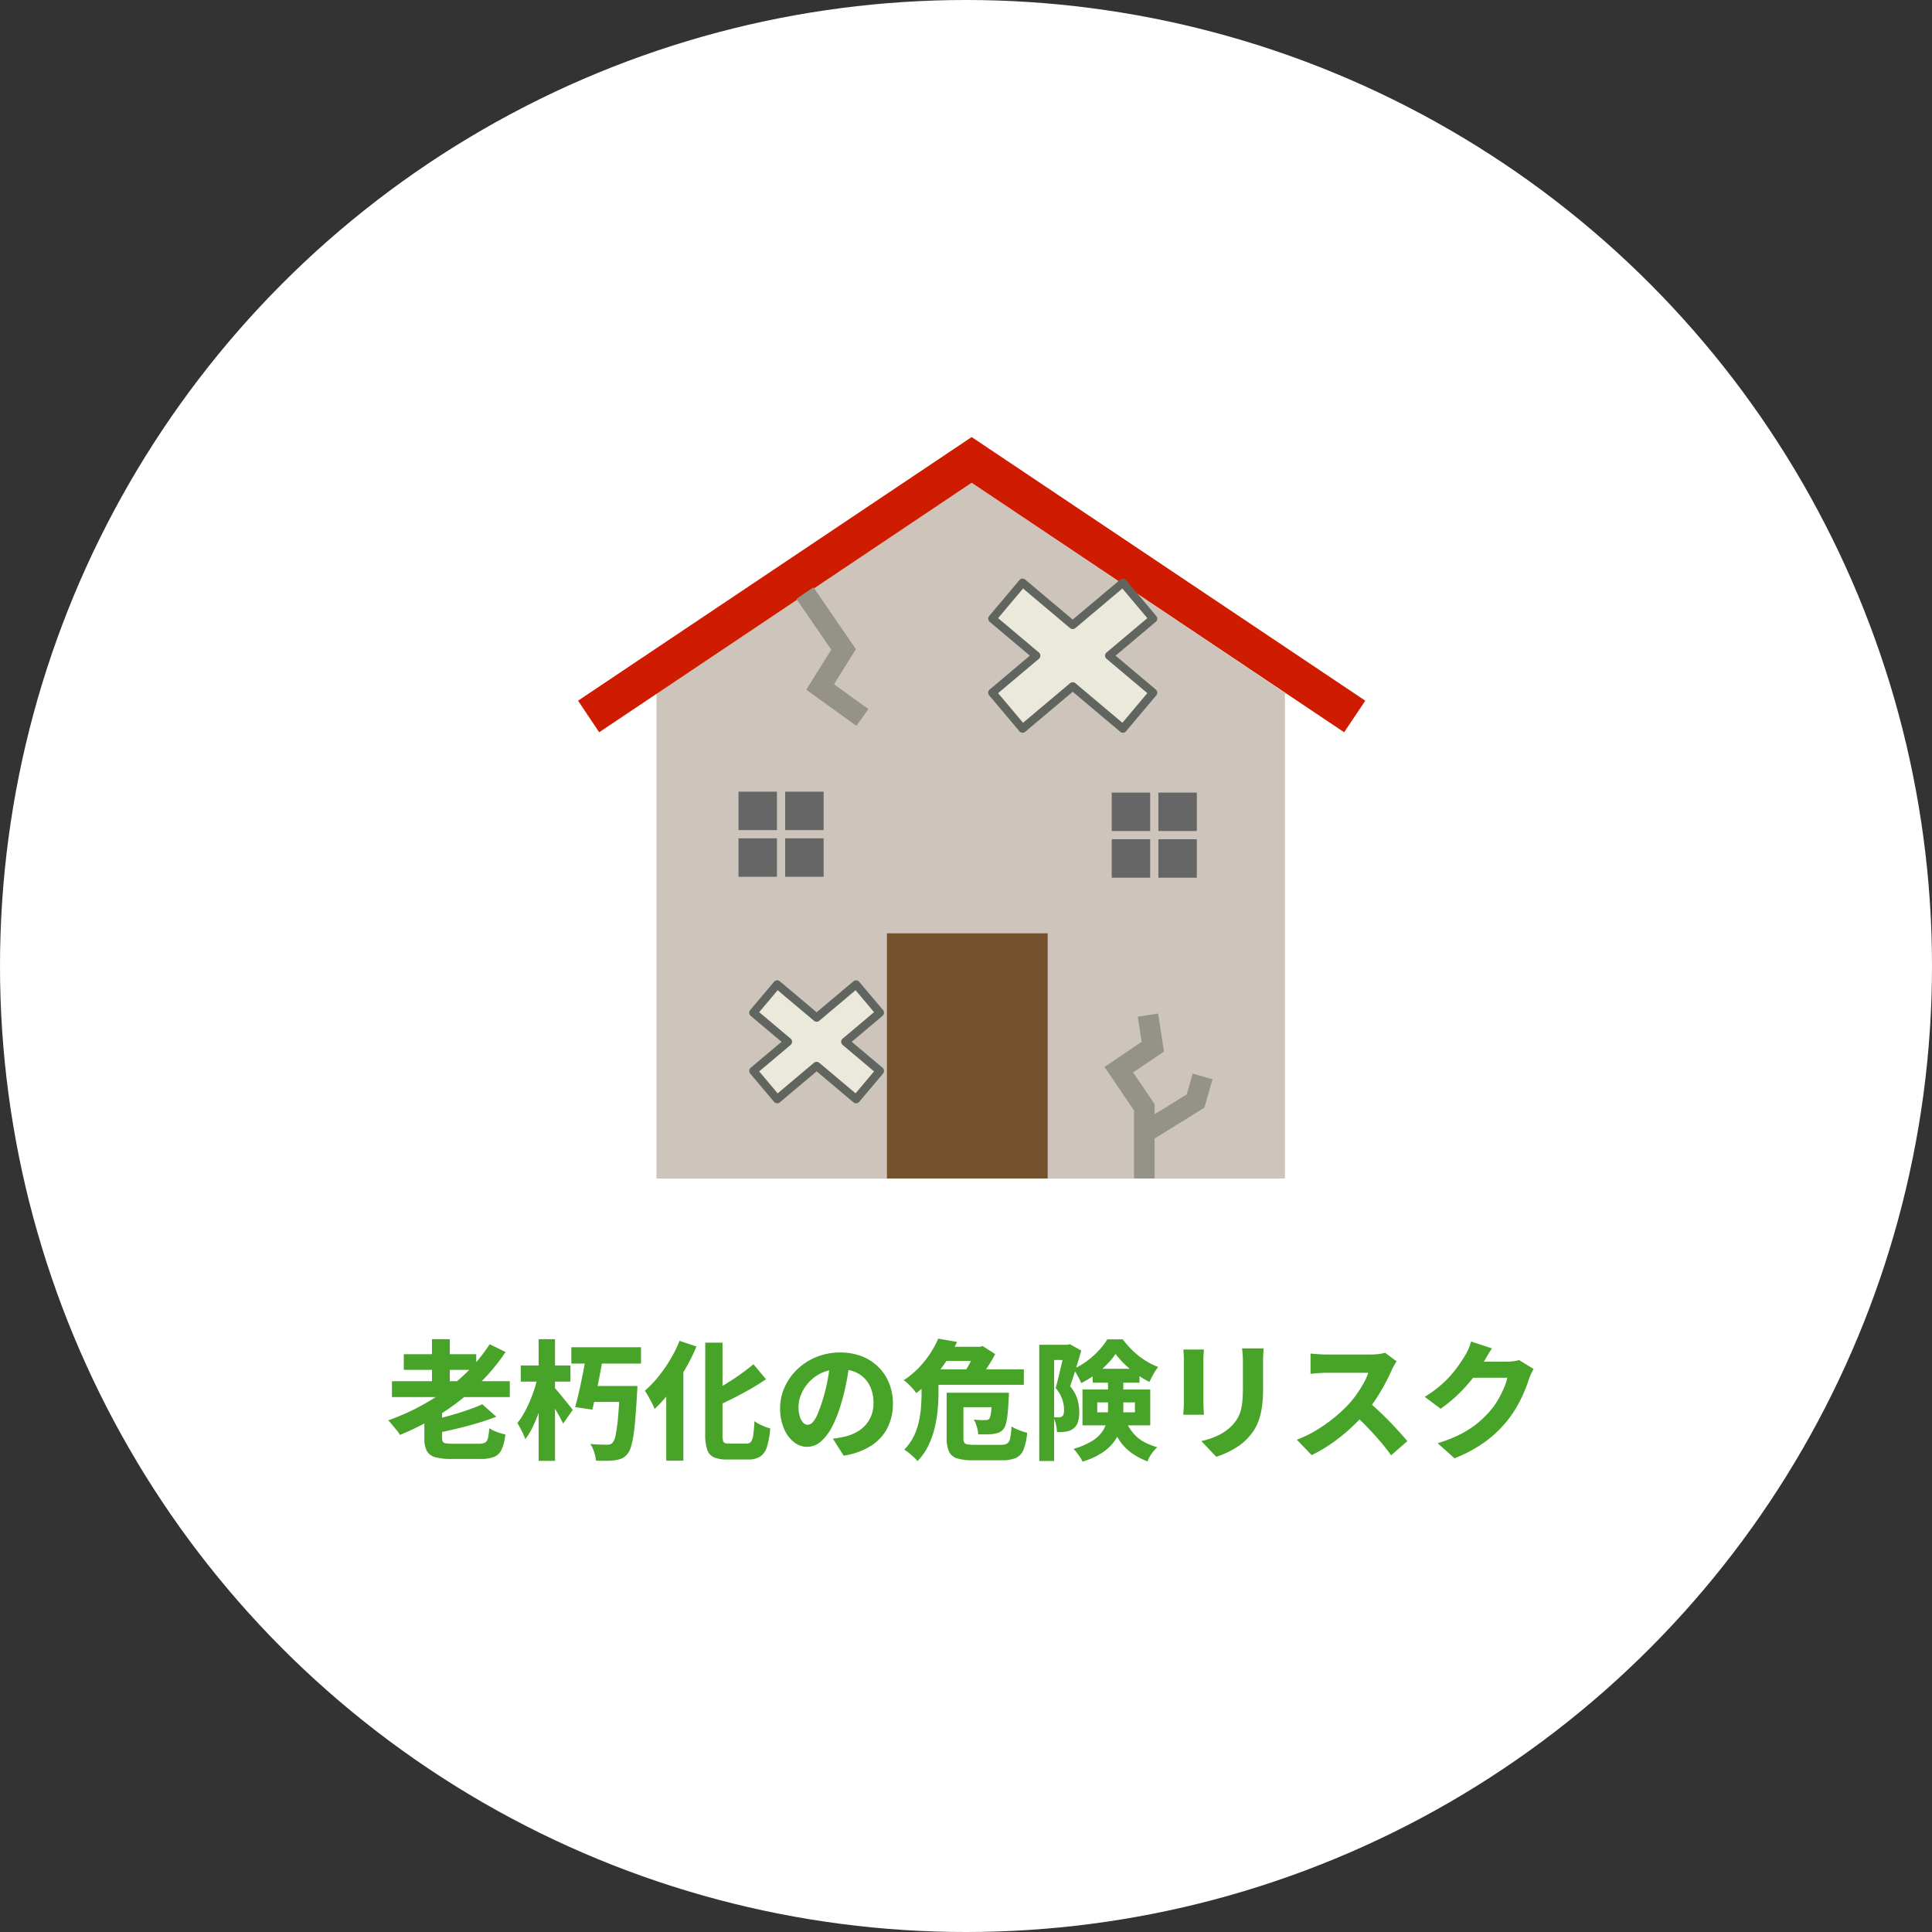<svg xmlns="http://www.w3.org/2000/svg" xmlns:xlink="http://www.w3.org/1999/xlink" width="300" height="300" viewBox="0 0 300 300">
  <rect x="0" y="0" width="300" height="300" fill="#333333" stroke="none"/>
  <defs>
    <clipPath id="clip-path">
      <rect id="長方形_3207" data-name="長方形 3207" width="122.242" height="115.132" fill="none"/>
    </clipPath>
  </defs>
  <g id="グループ_19279" data-name="グループ 19279" transform="translate(-650 -2560.001)">
    <circle id="楕円形_57" data-name="楕円形 57" cx="150" cy="150" r="150" transform="translate(650 2560.001)" fill="#fff"/>
    <path id="パス_18446" data-name="パス 18446" d="M-89.14-10.532h18.3v2.467h-18.3Zm1.84-4.187h11.253v2.431H-87.3Zm4.376-2.328h2.769v7.863h-2.769Zm7.81,10.1,2.187,1.935q-1.4.542-3.02,1.021t-3.283.872q-1.663.393-3.223.706a6.271,6.271,0,0,0-.339-1.023,8.455,8.455,0,0,0-.47-.988q1.469-.313,2.969-.724t2.845-.881Q-76.1-6.494-75.114-6.943Zm1.148-9.324,2.476,1.208a31.06,31.06,0,0,1-4.541,5.344,36.2,36.2,0,0,1-5.606,4.322,41.073,41.073,0,0,1-6.249,3.209,6.263,6.263,0,0,0-.521-.728q-.339-.419-.687-.84t-.624-.694a35.644,35.644,0,0,0,6.206-2.889,31.178,31.178,0,0,0,5.384-3.991A25.571,25.571,0,0,0-73.966-16.267Zm-10.14,9.429h2.754v5.121a1.173,1.173,0,0,0,.114.587.654.654,0,0,0,.481.253,6.966,6.966,0,0,0,1.08.062h4.066a1.954,1.954,0,0,0,.929-.175,1.029,1.029,0,0,0,.447-.693,9.744,9.744,0,0,0,.209-1.533,5.443,5.443,0,0,0,.753.4,8.794,8.794,0,0,0,.905.34,8.191,8.191,0,0,0,.831.22A7.533,7.533,0,0,1-72.1.069a2.233,2.233,0,0,1-1.17,1.153,5.708,5.708,0,0,1-2.146.325H-79.9a8.934,8.934,0,0,1-2.561-.288,2.039,2.039,0,0,1-1.283-1A4.352,4.352,0,0,1-84.106-1.7Zm22.82-8.961h10.824v2.54H-61.286Zm2.623,6.018h5.692v2.469h-5.692Zm-.275-5.1h2.683q-.242,1.451-.547,3.054T-57.42-8.74q-.313,1.486-.611,2.626l-2.662-.392q.318-1.122.64-2.552t.617-2.948Q-59.143-13.524-58.938-14.882Zm5.2,5.1h2.72l-.01.2q-.01.2-.019.474t-.029.436q-.129,2.275-.265,3.913t-.31,2.743a11.107,11.107,0,0,1-.4,1.765,3.1,3.1,0,0,1-.5.995,2.31,2.31,0,0,1-.885.721,4.481,4.481,0,0,1-1.083.288,9.777,9.777,0,0,1-1.295.079q-.79.006-1.644-.019A5.618,5.618,0,0,0-57.734.5a5.151,5.151,0,0,0-.6-1.287q.809.08,1.521.1t1.086.02a1.648,1.648,0,0,0,.471-.058.88.88,0,0,0,.367-.236,2.644,2.644,0,0,0,.481-1.194,22.108,22.108,0,0,0,.371-2.683q.161-1.757.294-4.494Zm-15.4-3.181h7.714v2.5H-69.14Zm2.781-4.086h2.54V1.841h-2.54Zm-.143,5.8,1.555.552q-.247,1.22-.59,2.51t-.8,2.522a24.432,24.432,0,0,1-.973,2.3,10.619,10.619,0,0,1-1.121,1.843A9.16,9.16,0,0,0-68.983-2.8q-.37-.719-.684-1.226a10.751,10.751,0,0,0,1.011-1.5,18.852,18.852,0,0,0,.9-1.826q.416-.969.741-1.963A17.248,17.248,0,0,0-66.5-11.243ZM-63.99-9.6a7.969,7.969,0,0,1,.633.689q.413.489.88,1.067l.862,1.068.558.692-1.5,2.14q-.218-.458-.548-1.066t-.713-1.241q-.383-.633-.743-1.194t-.635-.96Zm23.5-6.916h2.682V-2.231a4.524,4.524,0,0,0,.067.908.5.5,0,0,0,.3.391,1.983,1.983,0,0,0,.693.092h2.644a.879.879,0,0,0,.715-.284,2.2,2.2,0,0,0,.35-1.043q.112-.759.19-2.152a6.634,6.634,0,0,0,1.191.67A7.112,7.112,0,0,0-30.4-3.2a13.279,13.279,0,0,1-.49,2.814,2.824,2.824,0,0,1-1.037,1.538,3.36,3.36,0,0,1-1.921.478H-37.1a4.947,4.947,0,0,1-2.059-.347,1.977,1.977,0,0,1-1.037-1.2,7.292,7.292,0,0,1-.3-2.34Zm7.484,3.353,1.951,2.329q-1.147.789-2.45,1.533t-2.647,1.423Q-37.5-7.2-38.8-6.617A5.24,5.24,0,0,0-39.26-7.7q-.329-.61-.6-1.03,1.231-.582,2.469-1.325t2.369-1.552Q-33.9-12.416-33.007-13.162Zm-11.472-3.632,2.625.874a29.4,29.4,0,0,1-1.787,3.578,33.532,33.532,0,0,1-2.248,3.371A21.519,21.519,0,0,1-48.35-6.218a8.586,8.586,0,0,0-.4-.88q-.276-.535-.578-1.079a8.4,8.4,0,0,0-.543-.871,16.652,16.652,0,0,0,2.07-2.152,23.247,23.247,0,0,0,1.871-2.676A20.272,20.272,0,0,0-44.479-16.794Zm-2.068,5.763,2.627-2.627.035.038V1.807h-2.663Zm28.532-2.694q-.216,1.527-.533,3.243a31.786,31.786,0,0,1-.88,3.546A18.31,18.31,0,0,1-20.8-3.447a7.721,7.721,0,0,1-1.749,2.294,3.175,3.175,0,0,1-2.1.815,3.3,3.3,0,0,1-2.135-.78A5.3,5.3,0,0,1-28.3-3.255,7.9,7.9,0,0,1-28.864-6.3a7.94,7.94,0,0,1,.711-3.32,8.848,8.848,0,0,1,1.976-2.772,9.373,9.373,0,0,1,2.962-1.9,9.624,9.624,0,0,1,3.666-.691,9.084,9.084,0,0,1,3.4.6,7.523,7.523,0,0,1,2.583,1.687,7.442,7.442,0,0,1,1.647,2.529,8.38,8.38,0,0,1,.572,3.113A8.224,8.224,0,0,1-12.2-3.275,7.174,7.174,0,0,1-14.741-.5,10.941,10.941,0,0,1-19,1.03L-20.672-1.6q.611-.073,1.051-.159t.865-.181a7.11,7.11,0,0,0,1.763-.681,5.33,5.33,0,0,0,1.393-1.1,4.732,4.732,0,0,0,.913-1.52,5.382,5.382,0,0,0,.323-1.9,6.3,6.3,0,0,0-.343-2.13,4.609,4.609,0,0,0-1.016-1.663,4.5,4.5,0,0,0-1.646-1.08,6.14,6.14,0,0,0-2.233-.378,6.492,6.492,0,0,0-2.773.559,6.238,6.238,0,0,0-2.006,1.448,6.37,6.37,0,0,0-1.217,1.9,5.076,5.076,0,0,0-.409,1.9,5.066,5.066,0,0,0,.206,1.56,2.307,2.307,0,0,0,.529.945.989.989,0,0,0,.7.315,1.08,1.08,0,0,0,.791-.413,4.6,4.6,0,0,0,.742-1.249,20.377,20.377,0,0,0,.751-2.091,26.415,26.415,0,0,0,.776-3.069,31.815,31.815,0,0,0,.458-3.22ZM-4.1-15.87H2.42v2.2H-4.1Zm-.21-1.267,2.925.509A24.537,24.537,0,0,1-2.977-13.77a20.138,20.138,0,0,1-2.077,2.684,19.2,19.2,0,0,1-2.68,2.409,5.281,5.281,0,0,0-.54-.708q-.338-.382-.713-.736a4.818,4.818,0,0,0-.686-.555,14,14,0,0,0,2.391-1.991A15.165,15.165,0,0,0-5.516-14.9,14.782,14.782,0,0,0-4.315-17.136Zm-1.24,4.769H8.983v2.4H-5.555ZM-1.712-8.74H4.815v2.253H-1.712ZM-3-8.74H-.4v7.03a1.581,1.581,0,0,0,.116.686.63.63,0,0,0,.475.3,5.841,5.841,0,0,0,1.077.073H5.419a1.835,1.835,0,0,0,.971-.2,1.255,1.255,0,0,0,.46-.811A12.1,12.1,0,0,0,7.07-3.5a6.751,6.751,0,0,0,1.18.58A8,8,0,0,0,9.5-2.525a9.543,9.543,0,0,1-.557,2.6A2.367,2.367,0,0,1,7.772,1.38a5.22,5.22,0,0,1-2.18.37H1.066a8.168,8.168,0,0,1-2.435-.29A2.014,2.014,0,0,1-2.63.416,4.881,4.881,0,0,1-3-1.677Zm7.069,0H6.666l-.009.335q-.009.335-.029.559-.064,1.431-.167,2.39A9.614,9.614,0,0,1,6.2-3.933a2.353,2.353,0,0,1-.4.856,1.749,1.749,0,0,1-.676.51,3.735,3.735,0,0,1-.825.221,9.3,9.3,0,0,1-1.038.071q-.647.016-1.371-.009A4.862,4.862,0,0,0,1.68-3.462,4.694,4.694,0,0,0,1.211-4.57q.558.06,1.029.08a6.968,6.968,0,0,0,.728,0,1.726,1.726,0,0,0,.361-.03.568.568,0,0,0,.27-.166,1.3,1.3,0,0,0,.21-.547,10.4,10.4,0,0,0,.152-1.183q.067-.78.113-2.01ZM-6.9-12.368h2.627V-8.6q0,1.147-.128,2.534a19.675,19.675,0,0,1-.472,2.814A13.6,13.6,0,0,1-5.859-.5,9.056,9.056,0,0,1-7.528,1.878a5.352,5.352,0,0,0-.584-.613Q-8.5.911-8.9.582A3.928,3.928,0,0,0-9.589.108,8,8,0,0,0-8.13-1.942a10.222,10.222,0,0,0,.8-2.274,15.761,15.761,0,0,0,.344-2.3Q-6.9-7.65-6.9-8.632Zm8.419-3.5h.638l.44-.111L4.531-14.74q-.351.693-.856,1.5T2.629-11.65q-.541.776-1.044,1.378-.4-.312-1-.7T-.479-11.6a14.033,14.033,0,0,0,.795-1.234q.4-.687.718-1.361a11.972,11.972,0,0,0,.485-1.143Zm9.854-.315h4.746v2.36H13.682V1.863H11.373Zm3.946,0h.44l.369-.093,1.771.994q-.251.871-.547,1.854t-.6,1.933q-.308.95-.587,1.743A5.786,5.786,0,0,1,17.324-7.64a7.433,7.433,0,0,1,.263,1.853,5.1,5.1,0,0,1-.225,1.646,1.951,1.951,0,0,1-.731,1,2.049,2.049,0,0,1-.549.3,2.885,2.885,0,0,1-.629.146,6.028,6.028,0,0,1-1.335.053,5.54,5.54,0,0,0-.15-1.145,4.369,4.369,0,0,0-.408-1.145q.249.022.447.023t.358,0a.98.98,0,0,0,.551-.149.667.667,0,0,0,.244-.4,2.907,2.907,0,0,0,.067-.681,5.453,5.453,0,0,0-.258-1.513,5.3,5.3,0,0,0-1.053-1.819q.2-.669.4-1.5t.4-1.67q.2-.838.353-1.571t.252-1.189Zm4.36,3.726H26.94v2.164H19.679Zm3.546-2.3a11.58,11.58,0,0,1-1.368,1.642,15.168,15.168,0,0,1-1.86,1.6,13.711,13.711,0,0,1-2.114,1.279,9.468,9.468,0,0,0-.542-1.12,7.865,7.865,0,0,0-.69-1.064,10.823,10.823,0,0,0,2.115-1.231A13.449,13.449,0,0,0,20.62-15.3a10,10,0,0,0,1.321-1.726h2.4a14.269,14.269,0,0,0,1.583,1.784,12.343,12.343,0,0,0,1.885,1.483,10.453,10.453,0,0,0,2.031,1.019,8.024,8.024,0,0,0-.732,1.111q-.367.657-.623,1.22A14.272,14.272,0,0,1,26.522-11.6a16.155,16.155,0,0,1-1.861-1.541A12.606,12.606,0,0,1,23.225-14.758ZM20.376-7.237V-5.7h5.856V-7.237Zm-2.289-2H28.612v5.563H18.087Zm3.963-1.848h2.38v5.055a10.681,10.681,0,0,1-.248,2.26,7.1,7.1,0,0,1-.909,2.224A6.994,6.994,0,0,1,21.359.431a11.357,11.357,0,0,1-3.264,1.53,3.786,3.786,0,0,0-.367-.658Q17.472.92,17.19.554a4.354,4.354,0,0,0-.5-.566,11.758,11.758,0,0,0,2.906-1.246,5.3,5.3,0,0,0,1.6-1.488,4.581,4.581,0,0,0,.69-1.641,8.887,8.887,0,0,0,.167-1.72Zm2.52,6.252a9.212,9.212,0,0,0,1.41,2.382,5.844,5.844,0,0,0,1.693,1.372A11.033,11.033,0,0,0,29.7-.268,5.856,5.856,0,0,0,28.816.738a4.717,4.717,0,0,0-.633,1.191A11.615,11.615,0,0,1,25.851.72a7.82,7.82,0,0,1-1.938-1.925A12.79,12.79,0,0,1,22.339-4.36ZM46.208-15.621q-.02.427-.049.939t-.029,1.144V-9.38a20.4,20.4,0,0,1-.161,2.731,10.975,10.975,0,0,1-.47,2.076,7.617,7.617,0,0,1-.749,1.595,8.52,8.52,0,0,1-1.013,1.3A8.143,8.143,0,0,1,42.217-.391a12.581,12.581,0,0,1-1.739.967,16.073,16.073,0,0,1-1.616.639L36.545-1.23a11.95,11.95,0,0,0,2.726-.94,7.557,7.557,0,0,0,2.1-1.542A6.267,6.267,0,0,0,42.2-4.835a4.948,4.948,0,0,0,.492-1.245,9.444,9.444,0,0,0,.239-1.532Q43-8.466,43-9.574v-3.964q0-.631-.038-1.144t-.1-.939Zm-9.264.176q-.02.362-.049.7t-.029.849v6.778q0,.38.029.9t.049.9H33.73q.022-.289.06-.826t.038-.992v-6.76q0-.278-.02-.735t-.06-.819Zm29.925,1.836q-.131.187-.373.6a6.347,6.347,0,0,0-.388.758q-.416.931-1.027,2.089T63.7-7.832a21.426,21.426,0,0,1-1.64,2.2,29.875,29.875,0,0,1-2.478,2.526A27.815,27.815,0,0,1,56.722-.831,21.807,21.807,0,0,1,53.672.948l-2.3-2.389a18.2,18.2,0,0,0,3.151-1.548A23.844,23.844,0,0,0,57.36-5.02a21.732,21.732,0,0,0,2.208-2.1A15.92,15.92,0,0,0,60.8-8.7a18.334,18.334,0,0,0,1.011-1.645,8.42,8.42,0,0,0,.649-1.486h-6.5q-.424,0-.9.029t-.895.066q-.416.037-.665.055v-3.145q.32.036.788.073t.929.059q.461.021.746.021h6.867a9.738,9.738,0,0,0,1.314-.082,5.061,5.061,0,0,0,.923-.194ZM62.321-7.463q.771.613,1.649,1.433t1.742,1.706q.865.886,1.6,1.7t1.223,1.4L66.007.983a26.822,26.822,0,0,0-1.674-2.151q-.939-1.093-1.98-2.18T60.23-5.408ZM88.144-12.42a7.243,7.243,0,0,0-.381.708,8.247,8.247,0,0,0-.341.828q-.26.853-.727,1.968A21.5,21.5,0,0,1,85.545-6.6a17.288,17.288,0,0,1-1.6,2.333A18.3,18.3,0,0,1,80.588-1.1a21.943,21.943,0,0,1-4.733,2.543L73.232-.9a20.785,20.785,0,0,0,3.587-1.416,15.143,15.143,0,0,0,2.563-1.66,15.759,15.759,0,0,0,1.93-1.862,10.653,10.653,0,0,0,1.233-1.693,16,16,0,0,0,.97-1.9,8.329,8.329,0,0,0,.536-1.633H77.5l1-2.5h5.527a7.809,7.809,0,0,0,.994-.066,4.786,4.786,0,0,0,.865-.181Zm-6.471-3.2q-.389.563-.76,1.2l-.563.967a20.275,20.275,0,0,1-1.72,2.534,23.791,23.791,0,0,1-2.28,2.5,21.976,21.976,0,0,1-2.645,2.164l-2.48-1.842a19.145,19.145,0,0,0,2.32-1.661,15.934,15.934,0,0,0,1.733-1.688,18.707,18.707,0,0,0,1.261-1.605q.532-.768.919-1.4A7.315,7.315,0,0,0,78-15.486a8.371,8.371,0,0,0,.435-1.2Z" transform="translate(800 2785.001)" fill="#48a329"/>
    <g id="グループ_19179" data-name="グループ 19179" transform="translate(739.758 2627.868)">
      <path id="パス_18303" data-name="パス 18303" d="M75.961,77.03l.021.064v75.288h97.585V77.157h.232L124.922,44.349Z" transform="translate(-63.8 -37.25)" fill="#cdc5bb"/>
      <path id="パス_18304" data-name="パス 18304" d="M61.121,0,0,40.938l3.283,4.9L61.121,7.1,118.96,45.839l3.283-4.9Z" transform="translate(0 -0.001)" fill="#cf1c00"/>
      <rect id="長方形_3198" data-name="長方形 3198" width="24.957" height="38.076" transform="translate(47.966 77.056)" fill="#74512d"/>
      <rect id="長方形_3199" data-name="長方形 3199" width="5.971" height="5.971" transform="translate(32.161 62.308)" fill="#666"/>
      <rect id="長方形_3200" data-name="長方形 3200" width="5.971" height="5.971" transform="translate(24.915 62.308)" fill="#666"/>
      <rect id="長方形_3201" data-name="長方形 3201" width="5.971" height="5.97" transform="translate(24.915 55.063)" fill="#666"/>
      <rect id="長方形_3202" data-name="長方形 3202" width="5.971" height="5.97" transform="translate(32.161 55.063)" fill="#666"/>
      <rect id="長方形_3203" data-name="長方形 3203" width="5.971" height="5.971" transform="translate(90.115 62.45)" fill="#666"/>
      <rect id="長方形_3204" data-name="長方形 3204" width="5.971" height="5.971" transform="translate(82.87 62.45)" fill="#666"/>
      <rect id="長方形_3205" data-name="長方形 3205" width="5.971" height="5.97" transform="translate(82.87 55.204)" fill="#666"/>
      <rect id="長方形_3206" data-name="長方形 3206" width="5.971" height="5.97" transform="translate(90.115 55.204)" fill="#666"/>
      <path id="パス_18305" data-name="パス 18305" d="M426.8,146.856l-4.7-5.58-7.788,6.558-7.788-6.558-4.7,5.58,6.824,5.747-6.824,5.747,4.7,5.58,7.788-6.558,7.788,6.558,4.7-5.58-6.825-5.747Z" transform="translate(-337.496 -118.659)" fill="#ebe8dc"/>
      <g id="グループ_19178" data-name="グループ 19178" transform="translate(0 0)">
        <g id="グループ_19177" data-name="グループ 19177" clip-path="url(#clip-path)">
          <path id="パス_18306" data-name="パス 18306" d="M418.325,161.058l-7.376-6.211-7.376,6.211a.64.64,0,0,1-.9-.077l-4.7-5.58a.64.64,0,0,1,.077-.9l6.243-5.257-6.243-5.257a.64.64,0,0,1-.077-.9l4.7-5.58a.64.64,0,0,1,.9-.077l7.376,6.211,7.376-6.211a.64.64,0,0,1,.9.077l4.7,5.58-.49.413.49-.413a.641.641,0,0,1-.077.9l-6.243,5.257,6.243,5.257a.64.64,0,0,1,.077.9l-4.7,5.58a.647.647,0,0,1-.435.226l-.053,0a.646.646,0,0,1-.414-.151m-18.961-17.641,6.334,5.334a.64.64,0,0,1,0,.98l-6.335,5.334,3.875,4.6,7.3-6.146a.641.641,0,0,1,.825,0l7.3,6.145,3.874-4.6L416.2,149.73a.64.64,0,0,1,0-.98l6.334-5.334-3.874-4.6-7.3,6.146a.641.641,0,0,1-.825,0l-7.3-6.146Z" transform="translate(-334.135 -115.298)" fill="#606560"/>
          <path id="パス_18307" data-name="パス 18307" d="M189.713,535.306l-3.7-4.389-6.126,5.159-6.126-5.159-3.7,4.389,5.368,4.52-5.368,4.52,3.7,4.389,6.126-5.159,6.126,5.159,3.7-4.389-5.368-4.52Z" transform="translate(-142.842 -445.924)" fill="#ebe8dc"/>
          <path id="パス_18308" data-name="パス 18308" d="M182.242,545.865l-5.713-4.812-5.714,4.812a.64.64,0,0,1-.9-.078l-3.7-4.389a.64.64,0,0,1,.077-.9l4.786-4.03-4.786-4.03a.64.64,0,0,1-.077-.9l3.7-4.389a.64.64,0,0,1,.9-.078l5.714,4.811,5.713-4.811a.641.641,0,0,1,.9.078l3.7,4.389-.49.413.49-.413a.64.64,0,0,1-.077.9l-4.787,4.03,4.787,4.03a.64.64,0,0,1,.077.9l-3.7,4.389a.647.647,0,0,1-.435.226l-.054,0a.648.648,0,0,1-.413-.15m-5.3-6.139,5.636,4.746,2.872-3.409-4.878-4.108a.64.64,0,0,1,0-.98l4.878-4.108-2.872-3.41-5.636,4.746a.641.641,0,0,1-.825,0l-5.636-4.746-2.871,3.41,4.878,4.108a.64.64,0,0,1,0,.98l-4.878,4.108,2.871,3.409,5.636-4.746a.641.641,0,0,1,.825,0" transform="translate(-139.481 -442.563)" fill="#606560"/>
          <path id="パス_18309" data-name="パス 18309" d="M515.259,584.792V574.225l-4.577-6.756,5.76-3.908-.6-3.9,3.164-.487.907,5.9-4.787,3.248,3.334,4.921v11.549Z" transform="translate(-428.929 -469.66)" fill="#959288"/>
          <path id="パス_18310" data-name="パス 18310" d="M545.7,627.975h0Zm-1.684-2.723,7.427-4.593.923-3.229,3.078.879-1.263,4.421-8.481,5.244Z" transform="translate(-456.924 -518.588)" fill="#959288"/>
          <path id="パス_18311" data-name="パス 18311" d="M213.326,161.589l3.881-6.208L211.79,147.5h0l2.638-1.814,6.606,9.609-3.406,5.45,5.344,3.86-1.875,2.6Z" transform="translate(-177.885 -122.365)" fill="#959288"/>
        </g>
      </g>
    </g>
  </g>
</svg>
